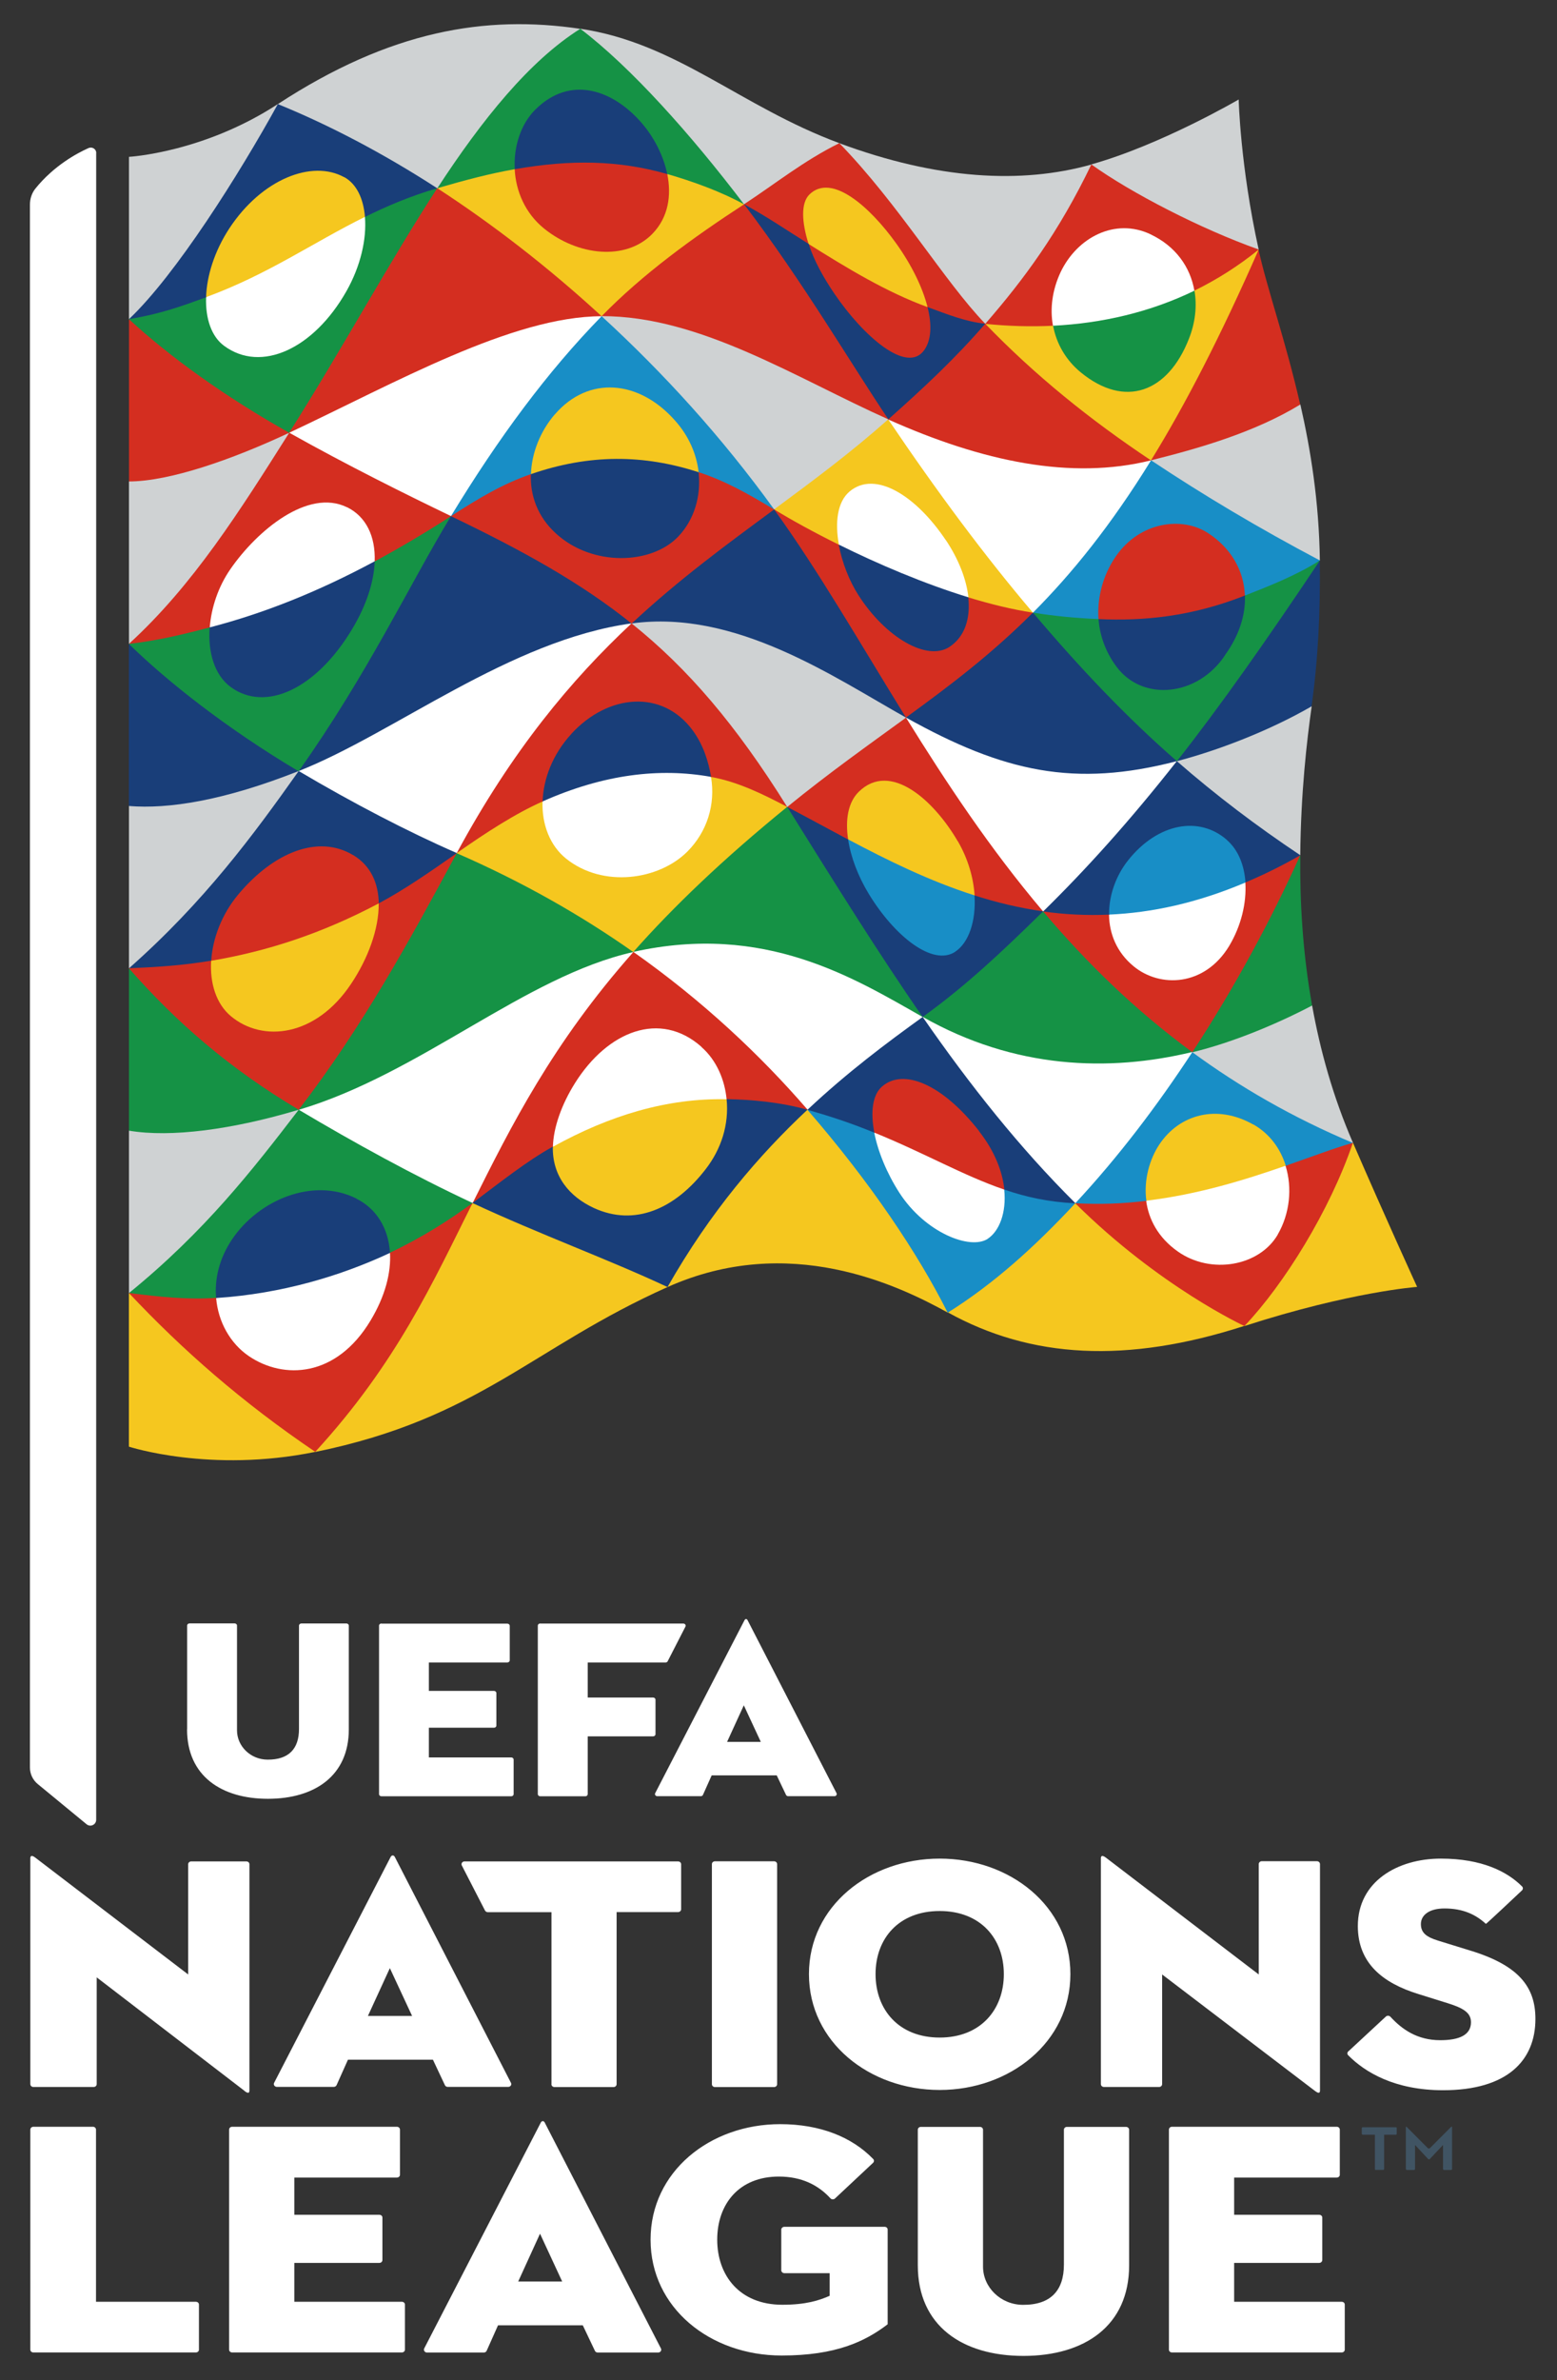 <svg width="36" height="55" viewBox="0 0 36 55" fill="none" xmlns="http://www.w3.org/2000/svg">
<rect x="0" y="0" width="36" height="55" fill="#333333" stroke="none"/>
<g clip-path="url(#clip0_3588_10712)">
<path d="M4.325 39.96C4.325 41.035 5.118 41.564 6.195 41.564C7.272 41.564 8.065 41.035 8.065 39.96V37.563C8.065 37.536 8.04 37.513 8.011 37.513H6.967C6.938 37.513 6.913 37.536 6.913 37.563V39.95C6.913 40.406 6.68 40.663 6.185 40.659C5.791 40.657 5.48 40.347 5.48 39.983V37.561C5.48 37.534 5.455 37.511 5.425 37.511H4.382C4.352 37.511 4.327 37.534 4.327 37.561V39.958M8.818 37.513C8.789 37.513 8.764 37.536 8.764 37.563V41.456C8.764 41.483 8.789 41.506 8.818 41.506H11.822C11.851 41.506 11.876 41.483 11.876 41.456V40.659C11.876 40.631 11.851 40.608 11.822 40.608H9.916V39.922H11.422C11.452 39.922 11.477 39.899 11.477 39.872V39.121C11.477 39.094 11.452 39.071 11.422 39.071H9.916V38.414H11.732C11.761 38.414 11.786 38.391 11.786 38.364V37.567C11.786 37.54 11.761 37.517 11.732 37.517H8.816M12.489 37.513C12.46 37.513 12.435 37.536 12.435 37.563V41.456C12.435 41.483 12.46 41.506 12.489 41.506H13.535C13.564 41.506 13.589 41.483 13.589 41.456V40.121H15.102C15.131 40.121 15.156 40.098 15.156 40.071V39.274C15.156 39.247 15.131 39.224 15.102 39.224H13.589V38.414H15.39C15.411 38.414 15.43 38.404 15.438 38.385L15.848 37.586C15.865 37.552 15.84 37.515 15.798 37.515H12.489M17.957 41.023H16.455L16.254 41.472C16.246 41.491 16.227 41.504 16.204 41.504H15.198C15.158 41.504 15.131 41.466 15.15 41.432L17.212 37.441C17.231 37.4 17.269 37.4 17.287 37.441L19.341 41.432C19.358 41.466 19.333 41.504 19.293 41.504H18.222C18.201 41.504 18.183 41.491 18.174 41.474L17.959 41.023H17.957ZM16.811 40.249H17.591L17.198 39.404L16.811 40.249Z" fill="white"/>
<path d="M16.531 43.008C16.491 43.008 16.46 43.038 16.46 43.073V48.158C16.46 48.196 16.491 48.225 16.531 48.225H17.897C17.937 48.225 17.968 48.196 17.968 48.158V43.073C17.968 43.038 17.937 43.008 17.897 43.008H16.531ZM18.704 45.615C18.704 44.042 20.104 42.946 21.727 42.946C23.35 42.946 24.749 44.042 24.749 45.615C24.749 47.188 23.35 48.292 21.727 48.292C20.104 48.292 18.704 47.188 18.704 45.615ZM23.21 45.615C23.21 44.795 22.672 44.157 21.727 44.157C20.781 44.157 20.244 44.793 20.244 45.615C20.244 46.437 20.781 47.081 21.727 47.081C22.672 47.081 23.21 46.437 23.21 45.615ZM12.749 48.158C12.749 48.196 12.781 48.225 12.82 48.225H14.186C14.224 48.225 14.257 48.196 14.257 48.158V44.182H15.678C15.715 44.182 15.749 44.153 15.749 44.117V43.075C15.749 43.04 15.717 43.011 15.678 43.011H10.741C10.689 43.011 10.655 43.061 10.678 43.105L11.214 44.146C11.227 44.169 11.252 44.184 11.277 44.184H12.751V48.16L12.749 48.158ZM31.175 47.399C31.148 47.424 31.146 47.464 31.171 47.489C31.558 47.882 32.25 48.298 33.365 48.298C34.854 48.298 35.501 47.608 35.501 46.65C35.501 45.914 35.12 45.414 33.995 45.071L33.25 44.841C32.976 44.757 32.853 44.657 32.853 44.458C32.853 44.259 33.035 44.098 33.398 44.098C33.834 44.098 34.126 44.243 34.356 44.454C34.363 44.46 35.009 43.851 35.191 43.68C35.216 43.655 35.218 43.615 35.193 43.59C34.854 43.249 34.267 42.946 33.315 42.946C32.313 42.946 31.395 43.475 31.395 44.504C31.395 45.364 31.974 45.822 32.794 46.075L33.457 46.282C33.829 46.397 34.011 46.504 34.011 46.727C34.011 47.018 33.748 47.142 33.3 47.142C32.769 47.142 32.415 46.891 32.148 46.6C32.12 46.571 32.072 46.569 32.043 46.596L31.175 47.401V47.399ZM30.405 48.315C30.497 48.384 30.52 48.361 30.52 48.3V43.073C30.52 43.038 30.489 43.006 30.449 43.006H29.175C29.136 43.006 29.104 43.036 29.104 43.073V45.623L25.569 42.923C25.477 42.854 25.454 42.891 25.454 42.937V48.156C25.454 48.194 25.486 48.223 25.525 48.223H26.799C26.839 48.223 26.87 48.194 26.87 48.156V45.623L30.405 48.315ZM5.652 48.315C5.744 48.384 5.767 48.361 5.767 48.3V43.075C5.767 43.04 5.736 43.011 5.696 43.011H4.422C4.383 43.011 4.351 43.04 4.351 43.075V45.623L0.816 42.923C0.726 42.854 0.701 42.891 0.701 42.937V48.156C0.701 48.194 0.733 48.223 0.772 48.223H2.165C2.205 48.223 2.236 48.194 2.236 48.156V45.69L5.654 48.313L5.652 48.315ZM10.009 47.593H8.045L7.782 48.181C7.771 48.206 7.744 48.221 7.717 48.221H6.403C6.351 48.221 6.315 48.171 6.338 48.127L9.03 42.912C9.055 42.86 9.106 42.86 9.131 42.912L11.814 48.127C11.837 48.171 11.804 48.221 11.749 48.221H10.352C10.323 48.221 10.298 48.206 10.287 48.181L10.009 47.591V47.593ZM8.509 46.581H9.528L9.014 45.477L8.507 46.581H8.509Z" fill="white"/>
<path d="M0.772 49.142C0.733 49.142 0.701 49.172 0.701 49.209V54.292C0.701 54.33 0.733 54.357 0.772 54.357H4.529C4.569 54.357 4.6 54.328 4.6 54.292V53.251C4.6 53.215 4.569 53.186 4.529 53.186H2.22V49.209C2.22 49.172 2.188 49.142 2.149 49.142H0.772ZM5.368 49.142C5.328 49.142 5.297 49.172 5.297 49.209V54.292C5.297 54.33 5.33 54.357 5.368 54.357H9.292C9.331 54.357 9.363 54.328 9.363 54.292V53.251C9.363 53.215 9.331 53.186 9.292 53.186H6.805V52.288H8.771C8.811 52.288 8.842 52.259 8.842 52.221V51.24C8.842 51.205 8.811 51.176 8.771 51.176H6.805V50.316H9.177C9.216 50.316 9.248 50.287 9.248 50.251V49.209C9.248 49.172 9.216 49.142 9.177 49.142H5.37M21.221 52.343C21.221 53.746 22.256 54.437 23.664 54.437C25.072 54.437 26.107 53.746 26.107 52.343V49.212C26.107 49.174 26.073 49.145 26.034 49.145H24.67C24.63 49.145 24.599 49.174 24.599 49.212V52.328C24.599 52.924 24.295 53.261 23.649 53.257C23.135 53.253 22.729 52.851 22.729 52.374V49.212C22.729 49.174 22.697 49.145 22.658 49.145H21.292C21.252 49.145 21.221 49.174 21.221 49.212V52.343ZM27.098 49.142C27.059 49.142 27.027 49.172 27.027 49.209V54.292C27.027 54.33 27.059 54.357 27.098 54.357H31.022C31.062 54.357 31.093 54.328 31.093 54.292V53.251C31.093 53.215 31.062 53.186 31.022 53.186H28.535V52.288H30.502C30.539 52.288 30.573 52.259 30.573 52.221V51.24C30.573 51.205 30.541 51.176 30.502 51.176H28.535V50.316H30.907C30.947 50.316 30.978 50.287 30.978 50.251V49.209C30.978 49.172 30.947 49.142 30.907 49.142H27.1M19.183 53.048C18.943 53.154 18.635 53.255 18.089 53.255C17.096 53.255 16.583 52.573 16.583 51.751C16.583 50.929 17.087 50.293 18.008 50.293C18.539 50.293 18.922 50.492 19.2 50.795C19.225 50.824 19.275 50.828 19.305 50.801L20.185 49.977C20.212 49.952 20.215 49.912 20.189 49.887C19.698 49.379 18.962 49.082 18.039 49.082C16.416 49.082 15.042 50.178 15.042 51.751C15.042 53.324 16.416 54.428 18.073 54.428C19.323 54.428 20.001 54.106 20.524 53.706V51.519C20.524 51.481 20.493 51.454 20.453 51.454H18.135C18.098 51.454 18.064 51.483 18.064 51.519V52.46C18.064 52.495 18.098 52.525 18.135 52.525H19.183V53.045V53.048ZM13.477 53.73H11.515L11.252 54.319C11.241 54.344 11.214 54.359 11.187 54.359H9.873C9.821 54.359 9.787 54.309 9.808 54.265L12.5 49.053C12.525 48.998 12.576 48.998 12.599 49.053L15.282 54.265C15.305 54.309 15.27 54.359 15.217 54.359H13.82C13.793 54.359 13.766 54.344 13.755 54.319L13.475 53.73H13.477ZM11.98 52.717H12.998L12.486 51.613L11.982 52.717H11.98Z" fill="white"/>
<path d="M31.486 49.309V49.171C31.486 49.171 31.495 49.154 31.503 49.154H32.277C32.287 49.154 32.294 49.163 32.294 49.171V49.309C32.294 49.309 32.287 49.326 32.277 49.326H32.003V50.121C32.003 50.121 31.995 50.139 31.986 50.139H31.806C31.796 50.139 31.79 50.131 31.79 50.121V49.326H31.505C31.505 49.326 31.488 49.319 31.488 49.309" fill="#405463"/>
<path d="M32.501 49.141H32.52L33.018 49.641C33.018 49.641 33.047 49.651 33.057 49.641L33.555 49.141H33.574V50.115C33.574 50.13 33.564 50.141 33.549 50.141H33.39C33.375 50.141 33.365 50.13 33.365 50.115V49.563L33.059 49.887C33.049 49.9 33.03 49.9 33.02 49.887L32.718 49.563V50.115C32.718 50.13 32.708 50.141 32.693 50.141H32.53C32.516 50.141 32.505 50.13 32.505 50.115V49.141H32.501Z" fill="#405463"/>
<path d="M2.226 3.536C2.226 3.446 2.134 3.385 2.05 3.42C1.78 3.54 1.249 3.826 0.822 4.353C0.736 4.458 0.692 4.592 0.692 4.728V40.841C0.692 40.991 0.761 41.136 0.881 41.23L2.004 42.154C2.094 42.225 2.224 42.161 2.224 42.048V3.536H2.226Z" fill="white"/>
<path d="M6.687 9.999L6.662 9.895C7.233 8.991 7.775 8.071 8.3 7.178C8.86 6.226 9.392 5.324 9.931 4.483L10.111 4.35L10.293 4.377C11.536 5.195 12.751 6.14 13.908 7.198V7.307L13.728 7.387C12.071 7.46 10.021 8.466 8.036 9.435C7.645 9.625 7.244 9.821 6.852 10.005L6.685 9.999H6.687Z" fill="#D42E20"/>
<path d="M25.058 10.9C23.77 10.9 22.36 10.563 20.751 9.871L20.538 9.693L20.553 9.576C21.373 8.846 21.988 8.265 22.628 7.541L22.78 7.482L22.975 7.572C24.027 8.639 25.211 9.605 26.589 10.526L26.612 10.639L26.449 10.756C26.004 10.852 25.537 10.902 25.058 10.902V10.9Z" fill="#D42E20"/>
<path d="M26.901 16.022C26.437 16.022 26.031 15.823 25.757 15.462C25.512 15.14 25.366 14.767 25.328 14.378L25.399 14.305L25.474 14.23C25.604 14.234 25.728 14.238 25.851 14.238C26.851 14.238 27.784 14.066 28.704 13.711L28.784 13.763L28.861 13.816C28.865 14.278 28.7 14.748 28.384 15.19C28.037 15.713 27.48 16.024 26.899 16.024L26.901 16.022Z" fill="#193E79"/>
<path d="M25.4 14.304L25.329 14.377C24.886 14.354 24.53 14.329 24.072 14.26L23.884 14.155L23.888 14.04C24.81 13.107 25.649 12.03 26.452 10.752L26.616 10.635L26.808 10.668C27.977 11.438 29.172 12.145 30.452 12.823L30.519 12.946L30.261 13.191C29.856 13.423 29.366 13.611 28.862 13.81L28.785 13.758L28.705 13.705C28.67 13.164 28.381 12.695 27.892 12.377C27.691 12.248 27.444 12.178 27.182 12.178C26.662 12.178 26.183 12.44 25.869 12.896C25.599 13.287 25.461 13.756 25.478 14.226L25.402 14.302L25.4 14.304Z" fill="#188EC6"/>
<path d="M25.127 17.957C23.868 17.957 22.701 17.607 21.162 16.779L20.948 16.58L20.971 16.467C21.902 15.788 22.808 15.11 23.72 14.21L23.881 14.158L24.069 14.263C25.157 15.534 26.186 16.578 27.202 17.474L27.207 17.593L27.012 17.716C26.334 17.877 25.713 17.963 25.123 17.963L25.127 17.957Z" fill="#193E79"/>
<path d="M23.721 14.209C23.336 14.142 22.918 14.042 22.476 13.91L22.39 13.801L22.296 13.691C22.231 13.314 22.06 12.902 21.803 12.521C21.28 11.741 20.642 11.256 20.136 11.256C19.968 11.256 19.82 11.31 19.692 11.417C19.46 11.611 19.378 12.017 19.464 12.534L19.395 12.586L19.326 12.639C18.912 12.434 18.515 12.218 18.161 12.009L17.898 11.773L17.916 11.662C18.845 10.978 19.629 10.39 20.397 9.714L20.537 9.693L20.75 9.871C21.834 11.461 22.861 12.829 23.886 14.044L23.882 14.159L23.721 14.211V14.209Z" fill="#F5C71F"/>
<path d="M21.595 15.127C21.023 15.127 20.296 14.593 19.785 13.799C19.57 13.464 19.404 13.043 19.327 12.64L19.396 12.587L19.465 12.535C20.162 12.878 21.197 13.347 22.295 13.694L22.389 13.805L22.475 13.914C22.5 14.403 22.335 14.792 22 15.012C21.885 15.089 21.747 15.127 21.595 15.127Z" fill="#193E79"/>
<path d="M3.039 14.715C4.401 13.441 5.421 11.855 6.486 10.176L6.687 10L6.854 10.006C7.883 10.579 9.042 11.175 10.398 11.826L10.427 11.924L10.188 12.169C9.695 12.479 9.209 12.761 8.739 13.014L8.663 12.966L8.586 12.92C8.594 12.38 8.383 11.979 7.99 11.786C7.852 11.719 7.701 11.684 7.542 11.684C6.992 11.684 6.114 12.15 5.394 13.188C5.149 13.539 4.99 13.962 4.938 14.388L4.85 14.491L4.767 14.593C4.225 14.733 3.742 14.851 3.156 14.928L2.982 14.871L3.041 14.71L3.039 14.715Z" fill="#D42E20"/>
<path d="M6.907 17.817L6.886 17.712C7.936 16.223 8.71 14.821 9.394 13.585C9.67 13.085 9.931 12.608 10.188 12.169L10.427 11.924L10.588 11.916C12.408 12.794 13.585 13.491 14.604 14.299V14.405L14.372 14.52C12.652 14.819 10.967 15.765 9.473 16.601C8.632 17.072 7.835 17.518 7.082 17.831L6.909 17.819L6.907 17.817Z" fill="#193E79"/>
<path d="M6.907 25.64L6.889 25.535C8.296 23.695 9.344 21.8 10.34 19.961L10.564 19.71L10.723 19.693C12.114 20.308 13.431 21.04 14.638 21.883L14.647 21.994L14.431 22.124C13.231 22.442 12.061 23.126 10.827 23.841C9.641 24.531 8.416 25.236 7.096 25.657L6.91 25.638L6.907 25.64Z" fill="#159245"/>
<path d="M14.368 20.348C13.866 20.348 13.408 20.193 13.042 19.898C12.686 19.613 12.481 19.16 12.469 18.639L12.546 18.52L12.63 18.398C13.584 17.99 14.521 17.783 15.418 17.783C15.728 17.783 16.039 17.808 16.345 17.856L16.441 17.953L16.533 18.049C16.602 18.674 16.395 19.281 15.951 19.729C15.566 20.117 14.975 20.348 14.368 20.348Z" fill="white"/>
<path d="M10.527 19.614C11.621 17.602 12.851 15.977 14.372 14.523L14.606 14.408L14.799 14.465C16.039 15.488 17.104 16.755 18.221 18.529L18.204 18.646L18.062 18.659C17.597 18.42 17.078 18.165 16.533 18.05L16.441 17.954L16.344 17.857C16.271 17.493 16.141 17.182 15.957 16.931C15.656 16.519 15.225 16.291 14.746 16.291C14.227 16.291 13.688 16.554 13.265 17.015C12.897 17.416 12.673 17.903 12.63 18.399L12.546 18.52L12.468 18.64C11.933 18.889 11.341 19.269 10.72 19.696L10.561 19.713L10.527 19.612V19.614Z" fill="#D42E20"/>
<path d="M21.783 22.159C21.261 22.159 20.551 21.569 20.018 20.691C19.775 20.291 19.606 19.852 19.539 19.448L19.61 19.396L19.681 19.346C20.528 19.793 21.447 20.249 22.447 20.58L22.534 20.691L22.616 20.797C22.628 21.368 22.449 21.845 22.133 22.056C22.03 22.123 21.913 22.159 21.783 22.159Z" fill="#188EC6"/>
<path d="M6.888 25.538C5.459 24.682 4.265 23.697 3.148 22.444L2.982 22.373V26.123L3.045 26.213C3.259 26.245 3.495 26.259 3.75 26.259C4.578 26.259 5.595 26.092 6.704 25.778L6.906 25.64L6.888 25.536V25.538Z" fill="#159245"/>
<path d="M21.197 23.5C19.969 22.801 18.34 21.881 16.324 21.881C15.836 21.881 15.336 21.931 14.832 22.031L14.646 21.994L14.638 21.883C15.585 20.822 16.709 19.764 18.064 18.653L18.206 18.641L18.417 18.837C19.484 20.544 20.407 22.012 21.356 23.387L21.337 23.497H21.201L21.197 23.5Z" fill="#159245"/>
<path d="M30.064 19.762L29.899 19.939C29.232 21.395 28.422 22.86 27.55 24.198L27.571 24.313L27.746 24.347C28.531 24.142 29.447 23.782 30.298 23.345L30.338 23.236C30.116 22.002 30.054 20.82 30.064 19.764" fill="#159245"/>
<path d="M25.393 24.656C24.052 24.656 22.768 24.332 21.574 23.711L21.333 23.5L21.352 23.389C22.31 22.69 23.136 21.914 23.956 21.113L24.121 21.059L24.299 21.153C25.328 22.347 26.395 23.341 27.552 24.196L27.573 24.311L27.407 24.424C26.73 24.575 26.052 24.656 25.395 24.656H25.393Z" fill="#159245"/>
<path d="M6.798 31.743C6.415 31.743 6.041 31.624 5.71 31.402C5.283 31.111 4.995 30.62 4.928 30.074L4.997 29.992L5.068 29.91C6.394 29.814 7.693 29.476 8.933 28.902L9.017 28.948L9.096 28.997C9.113 29.488 8.954 30.026 8.634 30.557C8.174 31.322 7.521 31.743 6.798 31.743Z" fill="white"/>
<path d="M21.866 12.478C21.182 11.457 20.237 10.857 19.643 11.357C19.356 11.6 19.304 12.079 19.396 12.585C20.3 13.033 21.356 13.484 22.391 13.802C22.345 13.382 22.161 12.915 21.868 12.478" fill="white"/>
<path d="M22.524 28.782C22.011 28.782 21.231 28.377 20.731 27.601C20.447 27.159 20.239 26.674 20.148 26.224L20.219 26.168L20.288 26.111C20.796 26.318 21.239 26.528 21.668 26.73C22.166 26.967 22.641 27.193 23.126 27.366L23.222 27.483L23.312 27.596C23.331 28.078 23.17 28.498 22.886 28.684C22.791 28.747 22.668 28.778 22.524 28.778V28.782Z" fill="white"/>
<path d="M27.112 22.729C26.763 22.729 26.424 22.607 26.157 22.386C25.793 22.086 25.588 21.683 25.562 21.212L25.64 21.133L25.717 21.051C26.713 20.999 27.694 20.765 28.71 20.34L28.794 20.388L28.876 20.44C28.895 20.923 28.754 21.451 28.485 21.896C28.165 22.425 27.665 22.729 27.11 22.729H27.112Z" fill="white"/>
<path d="M20.804 16.585C20.622 16.482 20.43 16.371 20.233 16.256C18.838 15.445 17.104 14.437 15.272 14.437C15.113 14.437 14.954 14.445 14.799 14.46L14.606 14.403V14.296C15.652 13.326 16.725 12.537 17.754 11.778L17.899 11.768L18.162 12.004C18.857 12.991 19.518 14.077 20.212 15.221C20.459 15.627 20.714 16.045 20.974 16.463L20.951 16.576L20.806 16.583L20.804 16.585Z" fill="#193E79"/>
<path d="M18.202 18.645C17.633 18.346 17.06 18.064 16.44 17.953C16.547 18.595 16.346 19.221 15.895 19.675C15.236 20.336 13.943 20.524 13.089 19.84C12.717 19.541 12.527 19.053 12.544 18.52C11.92 18.796 11.23 19.242 10.559 19.714C12.088 20.38 13.445 21.155 14.642 21.998C15.558 20.963 16.71 19.857 18.2 18.645" fill="#F5C71F"/>
<path d="M3.052 22.209C4.614 20.808 5.679 19.408 6.695 17.982L6.907 17.816L7.08 17.829C8.26 18.523 9.475 19.151 10.525 19.611L10.559 19.712L10.335 19.962C9.804 20.333 9.314 20.659 8.831 20.918L8.754 20.872L8.674 20.826C8.655 20.368 8.469 20.032 8.12 19.822C7.911 19.697 7.679 19.634 7.434 19.634C6.823 19.634 6.141 20.029 5.564 20.722C5.235 21.115 5.022 21.613 4.968 22.104L4.88 22.198L4.798 22.291C4.248 22.378 3.759 22.416 3.144 22.443L2.979 22.372L3.048 22.207L3.052 22.209Z" fill="#193E79"/>
<path d="M3.357 18.72C3.252 18.72 3.152 18.715 3.052 18.709L2.98 18.625V14.875L3.154 14.931C4.135 15.871 5.482 16.875 6.886 17.713L6.907 17.818L6.695 17.983C5.407 18.471 4.286 18.72 3.357 18.72Z" fill="#193E79"/>
<path d="M23.866 7.616C23.575 7.616 23.274 7.595 22.977 7.57L22.782 7.48L22.766 7.348C23.477 6.526 24.295 5.474 25.064 3.918L25.232 3.803L25.414 3.834C26.351 4.476 27.813 5.217 29.009 5.652L29.103 5.769L28.911 6.016C28.532 6.3 28.127 6.551 27.704 6.762L27.618 6.719L27.53 6.675C27.422 6.15 27.083 5.729 26.57 5.487C26.384 5.399 26.19 5.353 25.993 5.353C25.422 5.353 24.872 5.733 24.594 6.325C24.42 6.691 24.36 7.076 24.414 7.446L24.349 7.528L24.286 7.61C24.148 7.616 24.006 7.618 23.866 7.618" fill="#D42E20"/>
<path d="M24.701 27.861C24.222 27.823 23.8 27.756 23.312 27.6L23.222 27.487L23.126 27.369C23.076 27.066 22.936 26.646 22.576 26.186C22.001 25.451 21.365 25.012 20.878 25.012C20.71 25.012 20.564 25.064 20.447 25.167C20.265 25.324 20.206 25.667 20.285 26.112L20.216 26.169L20.145 26.225C19.708 26.05 19.328 25.912 18.897 25.782L18.673 25.642V25.531C19.545 24.721 20.398 24.079 21.195 23.502H21.331L21.572 23.711C22.683 25.29 23.758 26.596 24.856 27.696L24.862 27.805L24.699 27.861H24.701Z" fill="#193E79"/>
<path d="M25.28 21.221C24.956 21.221 24.625 21.194 24.295 21.154L24.117 21.06L24.123 20.947C25.111 19.972 26.058 18.916 27.014 17.713L27.209 17.59L27.372 17.63C28.183 18.33 29.045 18.985 29.993 19.625L30.062 19.765L29.896 19.943C29.556 20.129 29.212 20.301 28.876 20.445L28.794 20.393L28.71 20.345C28.675 19.974 28.537 19.667 28.315 19.474C28.085 19.274 27.807 19.165 27.51 19.165C27.031 19.165 26.535 19.441 26.148 19.922C25.887 20.248 25.73 20.658 25.715 21.058L25.638 21.139L25.561 21.219C25.466 21.223 25.37 21.225 25.278 21.225L25.28 21.221Z" fill="#193E79"/>
<path d="M30.517 12.949L30.26 13.194C29.051 14.995 28.076 16.357 27.204 17.471L27.208 17.589L27.371 17.628C28.338 17.363 29.382 16.938 30.224 16.467L30.325 16.321C30.476 15.242 30.532 14.123 30.515 12.949" fill="#193E79"/>
<path d="M6.05 16.183C5.77 16.183 5.513 16.097 5.285 15.93C4.935 15.673 4.745 15.179 4.764 14.595L4.848 14.493L4.935 14.39C6.126 14.016 7.335 13.587 8.583 12.92L8.661 12.966L8.736 13.014C8.711 13.499 8.527 14.037 8.205 14.574C7.6 15.583 6.795 16.183 6.048 16.183H6.05Z" fill="#193E79"/>
<path d="M14.366 12.973C13.78 12.973 13.209 12.758 12.799 12.383C12.412 12.027 12.205 11.576 12.194 11.067L12.276 10.954L12.364 10.839C13.016 10.626 13.644 10.521 14.284 10.521C14.874 10.521 15.455 10.611 16.056 10.793L16.154 10.906L16.244 11.019C16.275 11.561 16.097 12.073 15.748 12.442C15.43 12.776 14.928 12.969 14.366 12.969V12.973Z" fill="#193E79"/>
<path d="M2.983 11.125V7.375L3.152 7.425C4.106 8.285 5.315 9.136 6.66 9.895L6.685 10L6.484 10.176C5.089 10.812 3.855 11.18 3.05 11.201L2.979 11.123L2.983 11.125Z" fill="#D42E20"/>
<path d="M24.119 21.058L23.953 21.113C23.512 21.041 23.073 20.939 22.613 20.797L22.531 20.69L22.443 20.579C22.401 20.199 22.276 19.82 22.075 19.477C21.489 18.473 20.831 18.115 20.444 18.115C20.247 18.115 20.069 18.195 19.91 18.347C19.701 18.552 19.617 18.904 19.678 19.345L19.607 19.395L19.536 19.448C19.331 19.339 19.13 19.23 18.931 19.123C18.751 19.027 18.582 18.931 18.41 18.841L18.199 18.644L18.216 18.527C19.023 17.875 19.774 17.333 20.502 16.806C20.603 16.733 20.701 16.659 20.801 16.588L20.946 16.582L21.159 16.781C21.92 18.002 22.92 19.519 24.123 20.947L24.117 21.06L24.119 21.058Z" fill="#D42E20"/>
<path d="M10.926 27.796L10.891 27.692C11.813 25.851 12.727 24.081 14.426 22.126L14.641 21.996L14.827 22.034C16.233 23.04 17.526 24.218 18.672 25.529V25.64L18.523 25.675C18.053 25.556 17.5 25.491 16.885 25.475L16.8 25.393L16.712 25.314C16.653 24.901 16.465 24.508 16.166 24.243C15.861 23.973 15.522 23.835 15.162 23.835C14.515 23.835 13.84 24.295 13.359 25.065C13.1 25.479 12.905 25.949 12.869 26.357L12.786 26.491L12.71 26.625C12.131 26.951 11.6 27.386 11.07 27.775L10.926 27.794V27.796Z" fill="#D42E20"/>
<path d="M20.398 9.713C19.942 9.506 19.474 9.276 19.022 9.052C17.426 8.262 15.772 7.44 14.107 7.383L13.912 7.308V7.199C14.92 6.178 16.161 5.315 17.052 4.731L17.204 4.723L17.497 4.984C18.338 6.12 19.068 7.262 19.719 8.283C20.018 8.751 20.298 9.195 20.553 9.575L20.539 9.693L20.398 9.713Z" fill="#D42E20"/>
<path d="M29.102 5.766L28.91 6.012C28.11 7.807 27.349 9.284 26.59 10.522L26.613 10.635L26.805 10.668C27.853 10.403 29.027 10.049 30.012 9.466L30.062 9.345C29.723 7.862 29.299 6.678 29.098 5.766" fill="#D42E20"/>
<path d="M5.963 8.328C5.66 8.328 5.38 8.234 5.133 8.052C4.853 7.845 4.694 7.458 4.688 6.979L4.765 6.868L4.849 6.753C5.725 6.421 6.459 6.007 7.17 5.607C7.553 5.392 7.946 5.168 8.354 4.965L8.436 5.013L8.517 5.059C8.549 5.597 8.39 6.216 8.076 6.768C7.53 7.73 6.721 8.328 5.963 8.328Z" fill="white"/>
<path d="M28.217 29.302C27.84 29.302 27.485 29.192 27.189 28.983C26.78 28.694 26.52 28.294 26.436 27.834L26.503 27.746L26.575 27.656C27.715 27.508 28.754 27.19 29.628 26.889L29.727 26.937L29.823 26.987C29.963 27.51 29.886 28.093 29.614 28.564C29.35 29.02 28.815 29.302 28.217 29.302Z" fill="white"/>
<path d="M10.427 11.925L10.398 11.827C11.487 10.043 12.579 8.589 13.729 7.386L13.912 7.307L14.106 7.382C15.551 8.725 16.798 10.122 17.919 11.662L17.9 11.772L17.756 11.783C17.204 11.459 16.771 11.206 16.244 11.026L16.154 10.913L16.055 10.8C15.989 10.425 15.813 10.072 15.545 9.769C15.127 9.298 14.616 9.039 14.108 9.039C13.652 9.039 13.225 9.237 12.889 9.628C12.588 9.978 12.405 10.419 12.362 10.844L12.274 10.959L12.192 11.072C11.63 11.275 11.167 11.555 10.586 11.919L10.425 11.927L10.427 11.925Z" fill="#188EC6"/>
<path d="M25.33 27.885C25.238 27.885 25.146 27.883 25.054 27.879L24.864 27.802L24.857 27.693C25.732 26.747 26.587 25.654 27.405 24.422L27.57 24.309L27.746 24.342C28.802 25.101 29.949 25.746 31.16 26.266L31.283 26.404L31.16 26.52C30.875 26.607 30.599 26.71 30.258 26.831C30.118 26.879 29.972 26.932 29.823 26.984L29.727 26.934L29.629 26.886C29.499 26.522 29.262 26.235 28.94 26.051C28.662 25.892 28.376 25.812 28.091 25.812C27.602 25.812 27.158 26.057 26.874 26.482C26.65 26.817 26.541 27.247 26.575 27.653L26.504 27.743L26.437 27.831C26.048 27.875 25.696 27.883 25.33 27.883V27.885Z" fill="#188EC6"/>
<path d="M26.07 9.132C25.698 9.132 25.317 8.975 24.939 8.665C24.602 8.389 24.376 8.025 24.284 7.607L24.347 7.525L24.412 7.444C25.537 7.381 26.583 7.12 27.528 6.67L27.616 6.714L27.702 6.758C27.752 7.115 27.702 7.494 27.56 7.858C27.242 8.665 26.698 9.128 26.07 9.128V9.132Z" fill="#159245"/>
<path d="M28.37 19.41C27.722 18.841 26.768 19.025 26.092 19.868C25.806 20.223 25.639 20.683 25.643 21.133C26.624 21.091 27.672 20.868 28.797 20.391C28.77 19.991 28.63 19.64 28.37 19.412" fill="#188EC6"/>
<path d="M22.088 21.991C21.57 22.336 20.685 21.638 20.085 20.651C19.842 20.251 19.671 19.805 19.61 19.398C19.129 19.142 18.66 18.885 18.202 18.645C19.323 20.439 20.323 22.046 21.333 23.499C22.335 22.778 23.18 21.981 24.119 21.058C23.572 20.981 23.042 20.853 22.532 20.69C22.57 21.276 22.402 21.78 22.088 21.989" fill="#193E79"/>
<path d="M12.829 9.573C12.494 9.962 12.293 10.462 12.276 10.956C13.63 10.487 14.889 10.5 16.154 10.912C16.106 10.5 15.933 10.08 15.606 9.716C14.774 8.776 13.605 8.676 12.829 9.575" fill="#F5C71F"/>
<path d="M14.495 28.161C14.229 28.161 13.962 28.101 13.702 27.981C13.115 27.712 12.742 27.23 12.711 26.626L12.786 26.492L12.87 26.358C14.173 25.655 15.457 25.321 16.714 25.314L16.802 25.394L16.888 25.476C16.919 26.036 16.739 26.597 16.38 27.065C15.832 27.772 15.165 28.163 14.495 28.163V28.161Z" fill="#F5C71F"/>
<path d="M28.979 25.985C28.134 25.506 27.27 25.751 26.808 26.441C26.584 26.776 26.44 27.259 26.505 27.744C27.716 27.598 28.804 27.257 29.728 26.935C29.607 26.544 29.36 26.199 28.981 25.983" fill="#F5C71F"/>
<path d="M28.763 30.537C28.46 30.388 26.763 29.529 25.057 27.878L24.866 27.801L24.703 27.857C23.77 28.84 22.896 29.6 21.944 30.208L21.917 30.326C23.833 31.386 26.044 31.518 28.778 30.635L28.765 30.535L28.763 30.537Z" fill="#F5C71F"/>
<path d="M15.407 29.635C14.756 29.331 14.066 29.034 13.336 28.714C12.595 28.39 11.832 28.133 11.071 27.779L10.926 27.798L10.711 28.055C10.65 28.177 10.592 28.298 10.531 28.419C9.728 30.055 8.891 31.672 7.276 33.448L7.289 33.55C11.077 32.776 12.307 31.137 15.436 29.739L15.407 29.635Z" fill="#F5C71F"/>
<path d="M4.25 30.039C3.892 30.039 3.539 30.012 3.175 29.972L2.982 29.878L3.039 29.732C4.631 28.42 5.658 27.136 6.704 25.783L6.906 25.645L7.093 25.663C8.143 26.278 9.32 26.96 10.893 27.694L10.929 27.799L10.713 28.056C10.232 28.389 9.674 28.726 9.099 28.995L9.019 28.947L8.935 28.901C8.891 28.387 8.626 27.973 8.203 27.761C7.959 27.64 7.693 27.579 7.408 27.579C6.658 27.579 5.882 28.01 5.432 28.68C5.177 29.06 5.051 29.483 5.07 29.91L4.999 29.991L4.93 30.073C4.689 30.087 4.468 30.039 4.252 30.039" fill="#159245"/>
<path d="M10.427 11.928C9.82 12.319 9.235 12.664 8.664 12.972C8.647 13.436 8.477 13.98 8.141 14.538C7.314 15.917 6.139 16.467 5.332 15.873C4.961 15.601 4.804 15.072 4.848 14.498C4.177 14.674 3.658 14.797 2.98 14.879C3.876 15.755 5.254 16.841 6.904 17.822C8.509 15.559 9.481 13.482 10.425 11.93" fill="#159245"/>
<path d="M17.05 4.729C16.636 4.515 16.161 4.323 15.527 4.134L15.429 4.021L15.322 3.911C15.226 3.551 15.036 3.189 14.785 2.898C14.375 2.423 13.873 2.152 13.404 2.152C13.051 2.152 12.722 2.3 12.429 2.593C12.139 2.884 11.973 3.335 11.977 3.814L11.902 3.909L11.831 4.003C11.348 4.091 10.875 4.21 10.296 4.373L10.114 4.346L10.091 4.239C11.212 2.524 12.237 1.363 13.222 0.696L13.419 0.66L13.686 0.771C14.709 1.599 15.954 2.948 17.221 4.609L17.203 4.716L17.05 4.724V4.729Z" fill="#159245"/>
<path d="M28.324 15.141C27.695 16.087 26.431 16.221 25.821 15.413C25.576 15.089 25.427 14.7 25.4 14.305C24.848 14.28 24.405 14.238 23.884 14.156C24.971 15.44 26.053 16.58 27.212 17.589C28.22 16.308 29.291 14.786 30.519 12.949C29.948 13.309 29.31 13.554 28.785 13.761C28.801 14.204 28.655 14.681 28.322 15.139" fill="#159245"/>
<path d="M18.898 25.783L18.674 25.643L18.528 25.678C17.279 26.864 16.258 28.155 15.409 29.634L15.438 29.738C18.239 28.487 20.758 29.69 21.914 30.33L21.942 30.213C21.136 28.619 20.065 27.159 18.898 25.783Z" fill="#F5C71F"/>
<path d="M6.329 23.918C5.94 23.918 5.58 23.788 5.288 23.543C4.963 23.271 4.79 22.822 4.8 22.292L4.882 22.2L4.97 22.106C6.264 21.876 7.478 21.46 8.676 20.828L8.756 20.874L8.833 20.92C8.829 21.487 8.592 22.16 8.18 22.78C7.697 23.503 7.022 23.918 6.327 23.918" fill="#F5C71F"/>
<path d="M13.209 16.96C12.776 17.432 12.563 17.997 12.546 18.518C13.951 17.893 15.246 17.736 16.441 17.951C16.382 17.602 16.265 17.217 16.02 16.882C15.317 15.92 14.056 16.033 13.207 16.96" fill="#193E79"/>
<path d="M31.283 26.408L31.16 26.523C30.658 27.921 29.689 29.544 28.761 30.539L28.773 30.64C31.235 29.845 32.766 29.736 32.766 29.736C32.766 29.736 32.043 28.159 31.283 26.406" fill="#F5C71F"/>
<path d="M7.277 33.443C5.846 32.469 4.503 31.366 3.173 29.969L2.98 29.875V33.427C2.98 33.427 4.865 34.044 7.289 33.548L7.277 33.446V33.443Z" fill="#F5C71F"/>
<path d="M8.236 27.692C7.239 27.197 5.98 27.724 5.365 28.638C5.068 29.079 4.959 29.554 4.996 29.993C6.528 29.893 7.898 29.474 9.017 28.95C8.983 28.374 8.697 27.922 8.236 27.695" fill="#193E79"/>
<path d="M9.017 28.945C9.044 29.408 8.908 29.947 8.567 30.514C7.777 31.828 6.561 31.884 5.752 31.334C5.325 31.043 5.043 30.546 4.997 29.989C4.336 30.033 3.715 29.97 2.98 29.876C4.212 31.188 5.601 32.405 7.289 33.547C9.17 31.499 10.017 29.615 10.927 27.795C10.418 28.174 9.745 28.604 9.017 28.945Z" fill="#D42E20"/>
<path d="M29.545 28.525C29.118 29.261 27.995 29.456 27.233 28.918C26.773 28.594 26.558 28.169 26.501 27.747C25.957 27.814 25.441 27.833 24.861 27.803C26.813 29.738 28.773 30.64 28.773 30.64C29.691 29.674 30.747 27.973 31.281 26.406C30.829 26.536 30.34 26.724 29.724 26.938C29.884 27.452 29.821 28.046 29.543 28.525" fill="#D42E20"/>
<path d="M8.161 19.757C7.362 19.278 6.327 19.688 5.505 20.673C5.129 21.125 4.915 21.683 4.884 22.2C6.181 21.98 7.438 21.572 8.758 20.874C8.749 20.409 8.576 20.004 8.164 19.757" fill="#D42E20"/>
<path d="M14.022 5.901C13.51 5.901 12.964 5.698 12.527 5.345C12.123 5.02 11.876 4.546 11.826 4.006L11.897 3.912L11.973 3.818C12.529 3.724 13.035 3.68 13.52 3.68C14.144 3.68 14.734 3.757 15.317 3.914L15.424 4.025L15.522 4.138C15.598 4.661 15.461 5.129 15.135 5.464C14.855 5.75 14.47 5.903 14.02 5.903L14.022 5.901Z" fill="#D42E20"/>
<path d="M16.219 24.189C15.261 23.341 14.048 23.825 13.293 25.029C12.983 25.523 12.795 26.056 12.784 26.498C14.1 25.77 15.43 25.37 16.8 25.4C16.758 24.962 16.576 24.506 16.217 24.191" fill="white"/>
<path d="M22.145 19.439C21.593 18.492 20.588 17.582 19.858 18.293C19.607 18.538 19.541 18.944 19.61 19.396C20.526 19.881 21.492 20.358 22.534 20.69C22.509 20.289 22.385 19.849 22.147 19.439" fill="#F5C71F"/>
<path d="M22.841 28.623C22.433 28.893 21.389 28.481 20.795 27.561C20.502 27.105 20.299 26.607 20.214 26.172C19.739 25.977 19.26 25.81 18.67 25.645C20.124 27.322 21.222 28.958 21.912 30.332C22.981 29.661 23.918 28.816 24.861 27.805C24.238 27.772 23.74 27.665 23.219 27.487C23.274 28.021 23.104 28.447 22.839 28.623" fill="#188EC6"/>
<path d="M6.688 9.999C8.026 10.75 9.392 11.427 10.427 11.925C11.53 10.112 12.657 8.589 13.91 7.307C11.837 7.311 9.129 8.852 6.688 9.999Z" fill="white"/>
<path d="M20.948 16.582C21.879 18.084 22.896 19.619 24.119 21.061C25.109 20.09 26.117 18.977 27.209 17.588C24.847 18.201 23.209 17.843 20.948 16.58" fill="white"/>
<path d="M30.066 9.346C29.001 9.996 27.698 10.366 26.614 10.636C27.825 11.442 29.11 12.207 30.517 12.95C30.498 11.578 30.3 10.373 30.066 9.346Z" fill="#CFD2D3"/>
<path d="M31.283 26.407C30.821 25.343 30.524 24.27 30.338 23.234C29.539 23.653 28.518 24.084 27.57 24.314C28.658 25.111 29.884 25.822 31.283 26.41" fill="#CFD2D3"/>
<path d="M30.064 19.761C30.077 18.32 30.215 17.117 30.328 16.32C29.336 16.893 28.144 17.345 27.211 17.588C28.117 18.378 29.058 19.09 30.064 19.761Z" fill="#CFD2D3"/>
<path d="M20.538 9.693C21.678 11.381 22.776 12.854 23.883 14.157C24.782 13.255 25.68 12.151 26.614 10.637C24.765 11.097 22.715 10.666 20.538 9.693Z" fill="white"/>
<path d="M17.898 11.772C17.285 11.402 16.767 11.111 16.152 10.91C16.217 11.471 16.043 12.017 15.687 12.393C15.068 13.05 13.694 13.098 12.853 12.326C12.426 11.937 12.257 11.446 12.274 10.956C11.64 11.176 11.092 11.496 10.427 11.927C12.1 12.73 13.432 13.468 14.604 14.408C15.7 13.385 16.815 12.571 17.896 11.774" fill="#D42E20"/>
<path d="M6.907 25.641C8.383 23.723 9.444 21.779 10.561 19.713C9.935 20.152 9.343 20.562 8.756 20.874C8.764 21.466 8.505 22.156 8.118 22.733C7.3 23.961 6.07 24.093 5.338 23.48C4.997 23.194 4.85 22.717 4.882 22.198C4.231 22.307 3.669 22.344 2.98 22.373C4.064 23.61 5.304 24.691 6.904 25.641" fill="#D42E20"/>
<path d="M3.045 7.204C3.999 6.248 5.285 4.276 6.222 2.611L6.425 2.406L6.58 2.385C7.737 2.864 8.914 3.489 10.088 4.244L10.111 4.351L9.931 4.485C9.467 4.631 9.013 4.817 8.519 5.06L8.437 5.014L8.356 4.966C8.314 4.581 8.159 4.297 7.921 4.165C7.753 4.073 7.563 4.025 7.352 4.025C6.653 4.025 5.892 4.522 5.369 5.324C5.072 5.777 4.89 6.279 4.85 6.756L4.766 6.869L4.689 6.98C4.206 7.156 3.767 7.313 3.154 7.426L2.984 7.376L3.047 7.204H3.045Z" fill="#193E79"/>
<path d="M21.957 14.945C21.439 15.29 20.479 14.735 19.849 13.754C19.636 13.422 19.468 12.995 19.393 12.585C18.818 12.301 18.303 12.016 17.898 11.771C18.931 13.198 19.887 14.867 20.947 16.58C21.966 15.84 22.926 15.114 23.882 14.156C23.403 14.083 22.899 13.959 22.388 13.803C22.441 14.288 22.311 14.708 21.957 14.945Z" fill="#D42E20"/>
<path d="M22.628 7.54C22.27 7.492 21.942 7.35 21.555 7.218L21.448 7.097L21.331 6.969C21.205 6.559 20.969 6.105 20.657 5.67C20.222 5.064 19.584 4.415 19.097 4.415C18.969 4.415 18.863 4.459 18.771 4.551C18.612 4.706 18.61 5.093 18.764 5.586L18.697 5.639L18.633 5.691C18.4 5.545 17.679 5.097 17.499 4.982L17.206 4.72L17.225 4.614C17.398 4.499 17.576 4.38 17.748 4.262C18.227 3.936 18.681 3.597 19.224 3.317L19.411 3.309L19.66 3.457C20.337 4.187 20.971 5.003 21.5 5.729C21.946 6.342 22.368 6.917 22.77 7.348L22.785 7.479L22.632 7.538L22.628 7.54Z" fill="#D42E20"/>
<path d="M28.422 21.855C27.853 22.799 26.817 22.83 26.209 22.326C25.818 22.004 25.648 21.573 25.642 21.134C25.117 21.157 24.611 21.13 24.119 21.061C25.108 22.23 26.236 23.336 27.568 24.313C28.564 22.792 29.409 21.213 30.062 19.764C29.629 20.011 29.206 20.218 28.794 20.391C28.825 20.862 28.698 21.393 28.42 21.858" fill="#D42E20"/>
<path d="M21.032 8.347C20.497 8.347 19.742 7.59 19.231 6.839C18.945 6.421 18.744 6.034 18.629 5.691L18.694 5.638L18.761 5.586C19.616 6.121 20.455 6.63 21.327 6.966L21.444 7.094L21.551 7.215C21.626 7.607 21.584 7.922 21.428 8.14C21.331 8.274 21.193 8.345 21.03 8.345L21.032 8.347Z" fill="#D42E20"/>
<path d="M22.638 26.135C21.781 25.041 20.883 24.679 20.394 25.106C20.172 25.298 20.124 25.698 20.216 26.171C21.398 26.652 22.268 27.162 23.222 27.488C23.18 27.078 23.004 26.606 22.636 26.137" fill="#D42E20"/>
<path d="M28.783 13.761C28.762 13.182 28.461 12.661 27.929 12.316C27.333 11.929 26.356 12.05 25.8 12.855C25.505 13.282 25.365 13.801 25.398 14.305C26.44 14.353 27.551 14.248 28.783 13.761Z" fill="#D42E20"/>
<path d="M6.906 25.643C5.371 26.101 3.959 26.289 2.982 26.126V29.878C4.737 28.45 5.838 27.034 6.906 25.643Z" fill="#CFD2D3"/>
<path d="M6.687 10C5.363 10.621 3.92 11.123 2.982 11.125V14.876C4.468 13.52 5.551 11.795 6.687 10Z" fill="#CFD2D3"/>
<path d="M6.906 17.816C5.166 18.505 3.892 18.697 2.982 18.624V22.374C4.721 20.839 5.863 19.289 6.906 17.816Z" fill="#CFD2D3"/>
<path d="M6.907 25.642C8.187 26.403 9.566 27.162 10.928 27.798C11.819 26.016 12.772 24.111 14.644 21.998C12.13 22.561 9.735 24.803 6.907 25.644" fill="white"/>
<path d="M14.605 14.404C11.781 14.793 9.129 16.938 6.907 17.816C8.146 18.55 9.442 19.224 10.561 19.711C11.841 17.341 13.212 15.703 14.605 14.402" fill="white"/>
<path d="M21.333 23.498C22.429 25.079 23.582 26.529 24.864 27.801C25.853 26.74 26.761 25.544 27.57 24.308C25.634 24.774 23.458 24.701 21.333 23.496" fill="white"/>
<path d="M14.604 14.406C15.908 15.45 17.014 16.745 18.202 18.646C19.181 17.849 20.085 17.211 20.949 16.582C19.298 15.659 17.018 14.074 14.604 14.406Z" fill="#CFD2D3"/>
<path d="M17.898 11.771C18.804 11.103 19.689 10.444 20.538 9.689C18.417 8.742 16.187 7.298 13.909 7.305C15.348 8.625 16.687 10.095 17.898 11.768" fill="#CFD2D3"/>
<path d="M14.644 21.995C16.26 23.133 17.587 24.388 18.672 25.641C19.59 24.779 20.505 24.095 21.333 23.499C19.741 22.596 17.679 21.318 14.644 21.995Z" fill="white"/>
<path d="M18.672 25.643C18.049 25.468 17.384 25.409 16.8 25.396C16.859 25.986 16.675 26.553 16.315 27.017C15.608 27.934 14.675 28.346 13.732 27.913C13.165 27.651 12.768 27.177 12.782 26.495C12.171 26.834 11.563 27.321 10.925 27.798C12.489 28.526 14.073 29.101 15.434 29.739C16.424 27.998 17.551 26.689 18.67 25.641" fill="#193E79"/>
<path d="M8.023 11.721C7.123 11.28 5.948 12.254 5.329 13.148C5.046 13.555 4.885 14.041 4.85 14.497C6.09 14.175 7.339 13.681 8.663 12.97C8.684 12.39 8.462 11.934 8.023 11.719" fill="white"/>
<path d="M26.603 5.414C25.783 5.025 24.905 5.485 24.522 6.29C24.33 6.7 24.273 7.129 24.346 7.527C25.484 7.47 26.593 7.213 27.616 6.717C27.521 6.171 27.185 5.69 26.601 5.414" fill="white"/>
<path d="M15.428 4.023C15.34 3.592 15.119 3.17 14.842 2.848C14.188 2.088 13.196 1.714 12.372 2.538C12.046 2.864 11.872 3.383 11.902 3.91C13.198 3.682 14.309 3.701 15.43 4.023" fill="#193E79"/>
<path d="M20.72 5.623C20.122 4.789 19.231 3.988 18.715 4.494C18.512 4.693 18.537 5.14 18.696 5.638C19.58 6.192 20.492 6.749 21.446 7.096C21.331 6.636 21.07 6.111 20.72 5.623Z" fill="#F5C71F"/>
<path d="M7.959 4.095C7.214 3.683 6.051 4.138 5.302 5.278C4.957 5.806 4.781 6.375 4.765 6.866C6.197 6.341 7.229 5.609 8.438 5.011C8.404 4.588 8.243 4.249 7.959 4.092" fill="#F5C71F"/>
<path d="M22.78 7.48C22.318 7.432 21.898 7.26 21.446 7.095C21.549 7.503 21.536 7.858 21.367 8.093C20.965 8.649 19.961 7.766 19.298 6.794C19.051 6.432 18.821 6.026 18.698 5.637C18.124 5.277 17.748 5.016 17.204 4.719C18.574 6.52 19.693 8.434 20.54 9.689C21.385 8.936 22.072 8.296 22.783 7.478" fill="#193E79"/>
<path d="M17.202 4.72C16.631 4.408 15.983 4.182 15.428 4.021C15.529 4.517 15.454 5.023 15.083 5.404C14.466 6.035 13.353 5.908 12.579 5.28C12.14 4.925 11.927 4.414 11.9 3.91C11.325 4.011 10.764 4.159 10.111 4.349C11.387 5.178 12.674 6.171 13.91 7.307C14.864 6.328 16.039 5.479 17.202 4.722" fill="#F5C71F"/>
<path d="M26.614 10.635C27.407 9.351 28.225 7.763 29.103 5.766C28.635 6.146 28.137 6.46 27.618 6.715C27.679 7.073 27.637 7.458 27.488 7.832C27.001 9.068 26.012 9.441 24.991 8.606C24.644 8.322 24.426 7.941 24.349 7.527C23.83 7.552 23.307 7.537 22.782 7.483C23.933 8.675 25.206 9.702 26.614 10.639" fill="#F5C71F"/>
<path d="M10.111 4.35C9.492 4.529 8.95 4.76 8.438 5.013C8.48 5.521 8.339 6.148 8.009 6.73C7.256 8.058 6.039 8.627 5.179 7.989C4.89 7.776 4.748 7.362 4.765 6.868C4.196 7.077 3.715 7.253 2.98 7.374C3.926 8.246 5.206 9.169 6.685 9.999C7.913 8.064 9.002 6.05 10.109 4.35" fill="#159245"/>
<path d="M6.426 2.406C7.603 2.885 8.854 3.538 10.111 4.351C11.145 2.764 12.247 1.4 13.416 0.666C11.218 0.341 9.026 0.707 6.426 2.404" fill="#CFD2D3"/>
<path d="M28.64 2.299C28.64 2.299 26.851 3.345 25.232 3.799C26.159 4.462 27.768 5.292 29.102 5.765C28.675 3.83 28.64 2.299 28.64 2.299Z" fill="#CFD2D3"/>
<path d="M19.407 3.309C20.779 4.718 21.836 6.503 22.781 7.482C23.676 6.455 24.48 5.365 25.233 3.802C23.614 4.256 21.672 4.149 19.407 3.309Z" fill="#CFD2D3"/>
<path d="M17.202 4.72C17.915 4.255 18.585 3.712 19.407 3.308C17.114 2.459 15.654 0.997 13.416 0.664C14.585 1.549 15.982 3.113 17.202 4.72Z" fill="#CFD2D3"/>
<path d="M6.425 2.404C4.704 3.528 2.982 3.624 2.982 3.624V7.374C4.062 6.356 5.534 4.023 6.425 2.404Z" fill="#CFD2D3"/>
</g>
<defs>
<clipPath id="clip0_3588_10712">
<rect width="34.808" height="53.878" fill="white" transform="translate(0.692 0.559)"/>
</clipPath>
</defs>
</svg>
